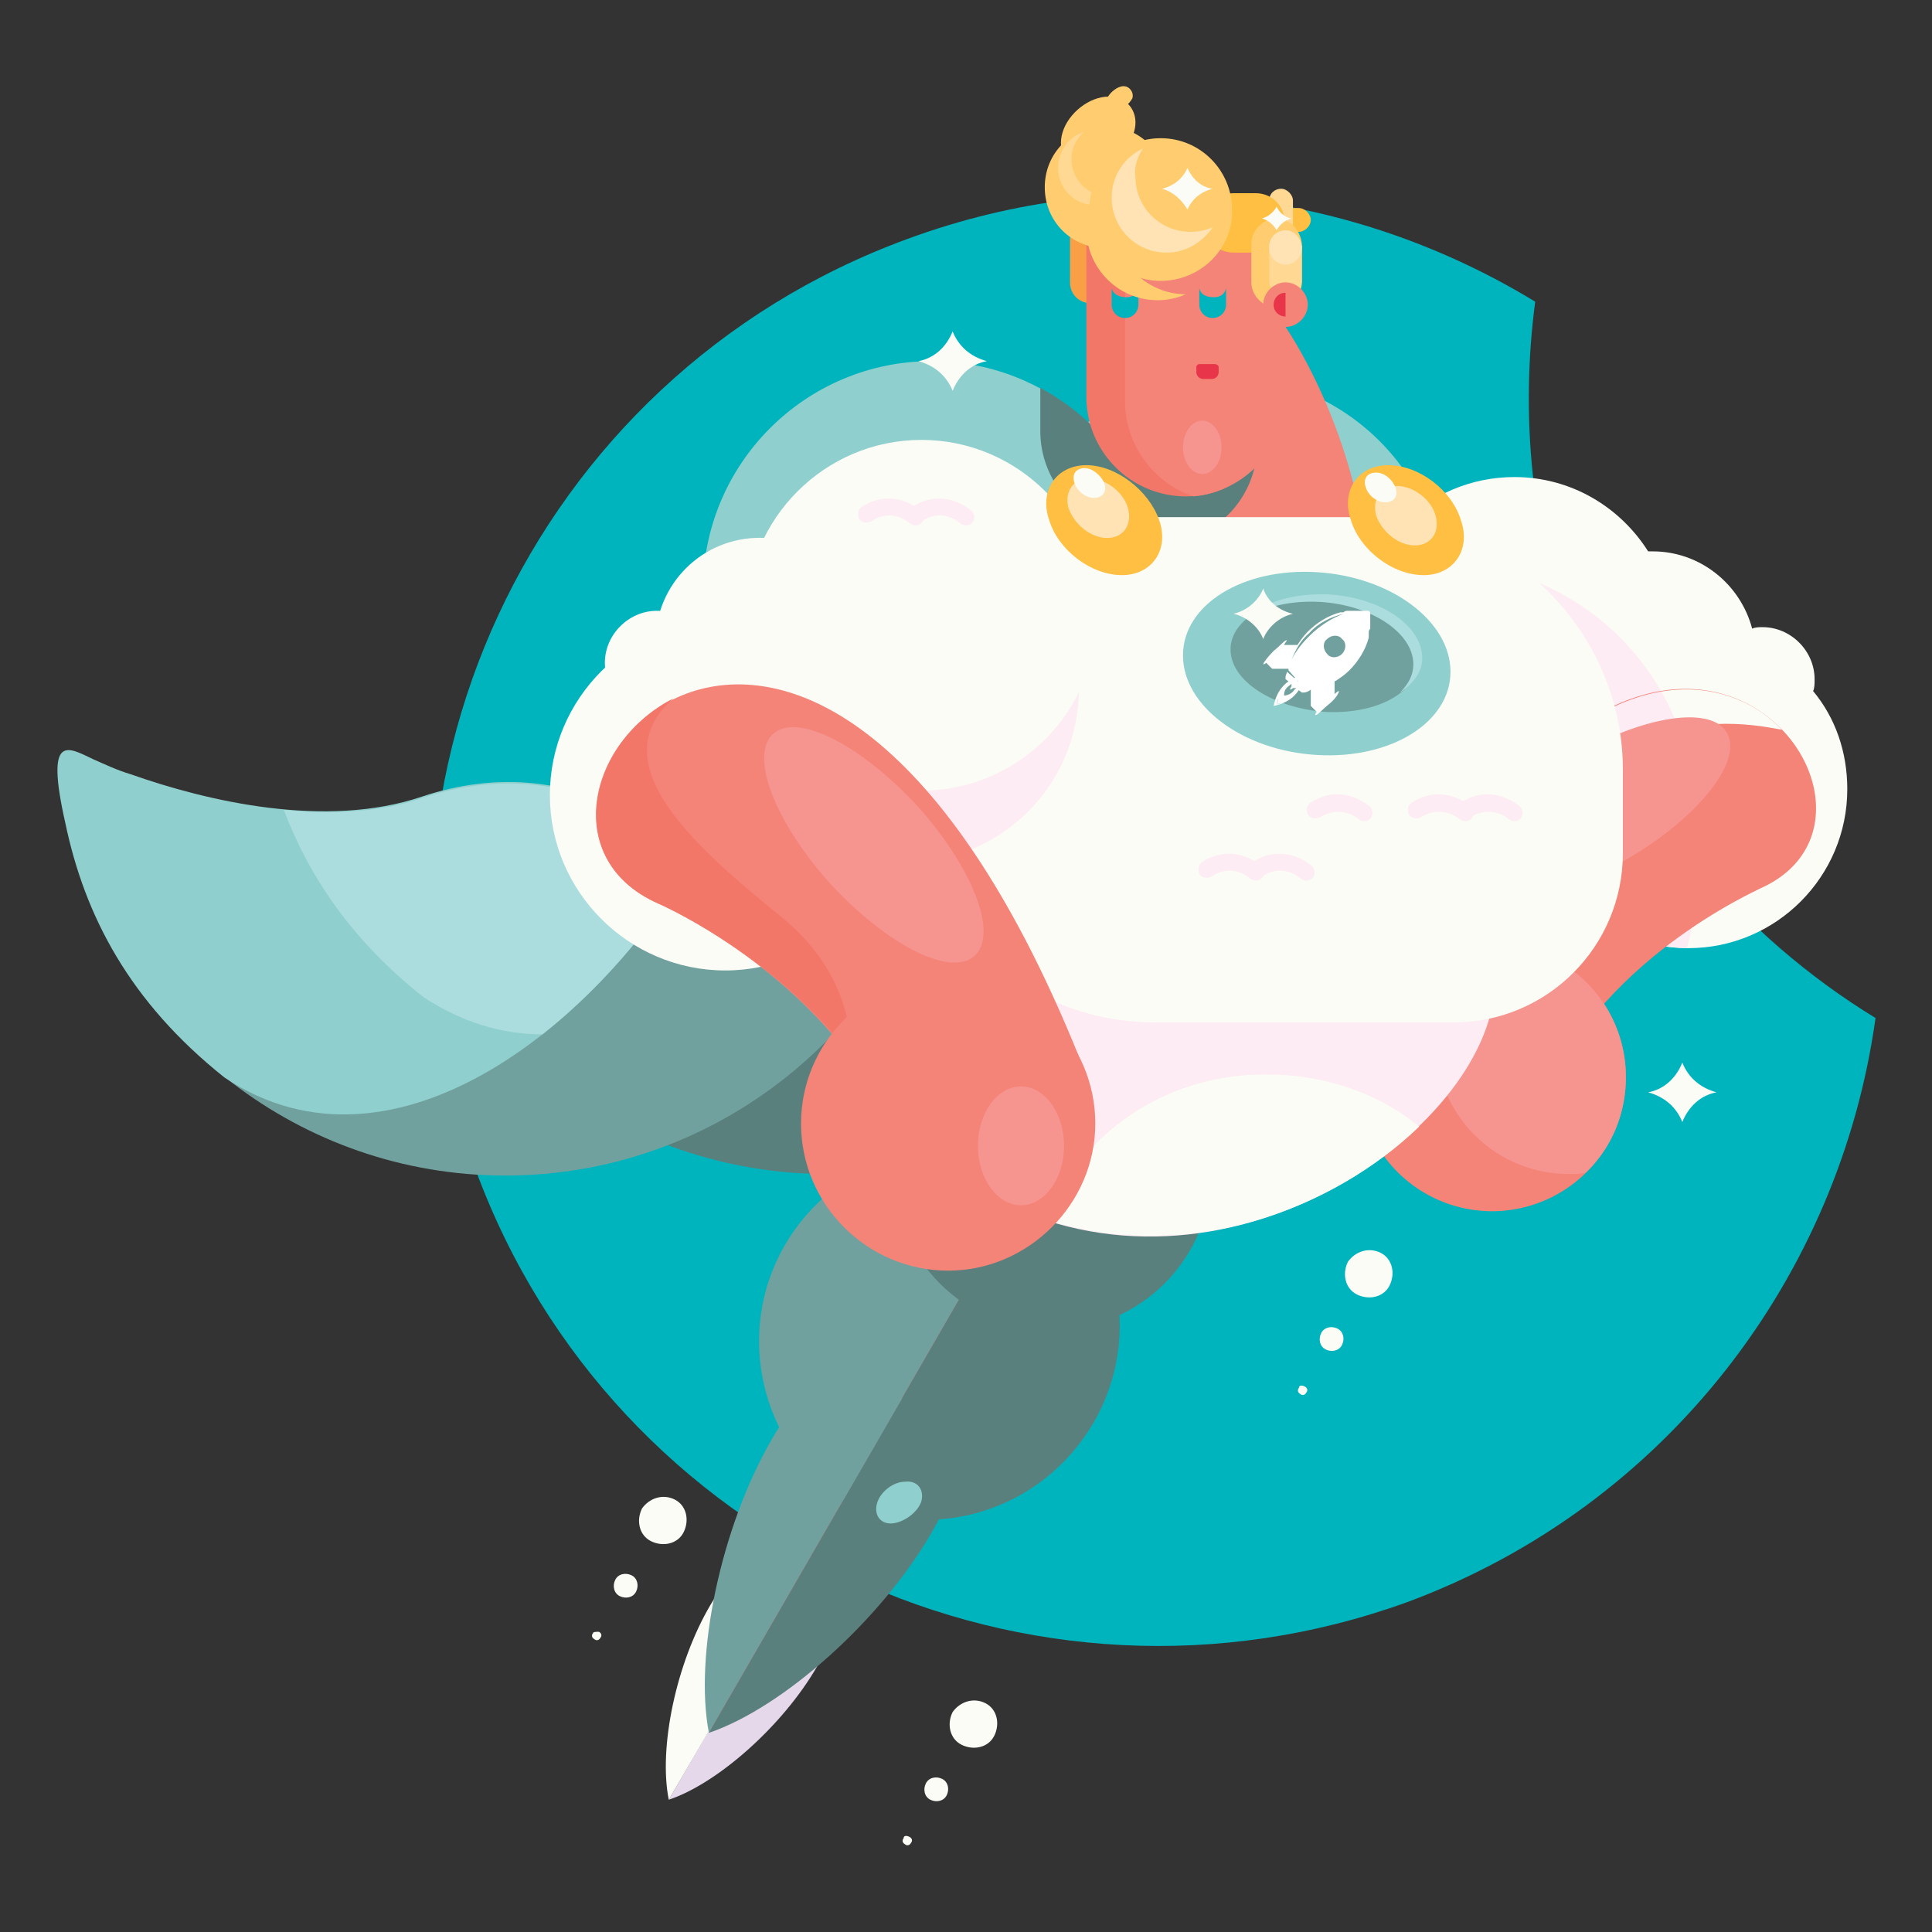 <svg xmlns="http://www.w3.org/2000/svg" xmlns:xlink="http://www.w3.org/1999/xlink" viewBox="0 0 130 130"><rect x="0" y="0" width="130" height="130" fill="#333333" stroke="none"/><style><![CDATA[.T{fill:#fbfcf6}.U{fill:#f48378}.V{fill:#5a807d}.W{fill:#febf42}.X{fill:#71a19e}.Y{fill:#8fcfcd}.Z{fill:#fdecf3}.a{fill:#ffe3b4}.b{fill:#f6948f}.c{fill:#ffcd6f}]]></style><g fill-rule="evenodd"><path d="M32 78.7c-9.3-25.3 3.7-53.3 29-62.6 14.6-5.4 30-3.3 42.3 4.2-1 7.6-.3 15.6 2.6 23.4 3.9 10.7 11.3 19.3 20.3 24.8-2.4 17.3-14 32.8-31.5 39.3C69.3 117 41.3 104 32 78.7z" fill="#00b4bd"/><path d="M45 121.1c3.3-1.1 7.7-5 10-9 2.3-3.9 1.6-6.5-1.3-6l-8.7 15z" fill="#e5d8ea"/><path d="M45 121.1c-.7-3.5.5-9.2 2.8-13.1s4.8-4.7 5.9-1.8L45 121.1z" class="T"/><path d="M68.5 87.1l-20.8 29.5 14.7-33.2z" fill="#de3445"/><path d="M87.4 14h-1.2c-.4 0-.8.4-.8.8s.4.8.8.8h1.2c.4 0 .8-.4.8-.8s-.4-.8-.8-.8z" class="W"/><path d="M85.4 13.5V15c0 .4.4.8.8.8s.8-.4.8-.8v-1.5c0-.4-.4-.8-.8-.8s-.8.3-.8.8z" fill="#ffd893"/><path d="M26.5 57.1C30.2 69.8 41.8 79 55.7 79c13.8 0 25.5-9.3 29.2-21.9H26.5z" class="V"/><path d="M4.9 57.1c3.6 12.7 15.3 22 29.1 22s25.5-9.3 29.2-21.9H4.9z" class="X"/><path d="M15.1 72.5c11.5 7.7 25.6-3.9 31.9-15.4h-1.5s-6.6-7-17.1-3.5c-6.5 2.2-14.5.3-19.6-1.5-1-.3-1.8-.7-2.5-1-1.7-.8-3.3-1.9-1.9 4.3 1.3 6.2 4.3 12 10.7 17.1z" class="Y"/><path d="M36.5 69.6c4.3-3.4 8-7.9 10.5-12.4h-1.5s-6.6-7-17.1-3.5c-2.9 1-6.2 1.1-9.3.8 1.7 4.5 4.6 8.8 9.4 12.6 2.6 1.7 5.3 2.5 8 2.5z" fill="#acddde"/><g class="Y"><path d="M82.3 55.1c-8.2 0-14.9-6.7-14.9-14.9s6.7-14.9 14.9-14.9S97.2 32 97.2 40.2s-6.7 14.9-14.9 14.9z"/><path d="M62.7,55.1c-8.5,0-15.4-6.9-15.4-15.4c0-8.5,6.9-15.4,15.4-15.4c8.5,0,15.4,6.9,15.4,15.4 C78.1,48.1,71.2,55.1,62.7,55.1z"/></g><path d="M70 26.1c3.7 2 6.5 5.4 7.6 9.5-.3 0-.6.1-.9.1A6.7 6.7 0 0 1 70 29v-2.9z" class="V"/><path d="M101.9 32.1c-5.9 0-10.7 4.8-10.7 10.7s4.8 10.7 10.7 10.7h1c.2 5.7 4.9 10.3 10.7 10.3 5.9 0 10.7-4.8 10.7-10.7 0-2.5-.8-4.8-2.3-6.6.1-.2.1-.5.1-.8 0-1.9-1.6-3.5-3.5-3.5-.2 0-.5 0-.7.1-.8-3-3.5-5.2-6.7-5.2h-.3c-1.9-3-5.2-5-9-5z" class="T"/><path d="M92.4 37.9c-.8 1.5-1.2 3.1-1.2 4.9 0 5.9 4.8 10.7 10.7 10.7h1c.2 5.7 4.9 10.2 10.6 10.3.3-1 .5-2.1.5-3.3v-5.6c0-9.4-7.7-17-17-17h-4.6z" class="Z"/><g class="U"><path d="M100.4 63.5a8.96 8.96 0 0 0-9 9 8.96 8.96 0 1 0 18 0 8.96 8.96 0 0 0-9-9z"/><path d="M118.4 59.8c12.8-5.6-9.5-32.4-26.2 10.3-1.2 3.1.3 6.7 3.5 7.9 3.1 1.2 6.7-.3 7.9-3.5 3.8-9.9 14.7-14.6 14.8-14.7zm1.5-10.7c-4.4-4.6-14.6-5.1-24 12.8 1.5 1.5 2.7 2.5 2.7 2.5s10.6-12.5 13.2-14.5c2.6-2.1 7.9-.8 8.1-.8z"/></g><path d="M100.4 63.5c-.4 0-.8 0-1.1.1-1.7 1.6-2.7 3.9-2.7 6.4a8.96 8.96 0 0 0 9 9c.4 0 .8 0 1.1-.1 1.7-1.6 2.7-3.9 2.7-6.4a8.96 8.96 0 0 0-9-9zm-1.6-3.9c1.1 1.9 5.9 1.1 10.7-1.8 4.8-2.8 7.8-6.6 6.7-8.5s-5.9-1.1-10.7 1.8c-4.8 2.8-7.8 6.6-6.7 8.5z" class="b"/><g class="V"><path d="M47.7 116.6c5-1.7 11.6-7.6 15-13.5s2.5-9.8-2-9l-13 22.5z"/><path d="M56.7 101c6.1 2.9 13.4.7 16.9-5.3 3.4-5.9 1.7-13.4-3.9-17.2l-13 22.5z"/></g><path d="M56.7 101c-5.5-3.8-7.3-11.3-3.9-17.2s10.8-8.1 16.9-5.3l-13 22.5z" class="X"/><path d="M70.8 89.5c-5.9 0-10.7-4.8-10.7-10.7s4.8-10.7 10.7-10.7 10.7 4.8 10.7 10.7-4.8 10.7-10.7 10.7z" class="V"/><path d="M76.1 51.8c-6.2 0-6.6 1.1-9.3 2.9 2.4 2.8 3.9 6.5 3.9 10.6 0 5.6-2.8 10.5-7 13.4 15.4 11.1 34.1-.6 36.6-10.5 2.2-8.8-18-16.4-24.2-16.4z" class="Z"/><path d="M70.5 82.1c9.6 3 19.3-.8 25-6.3-2.7-2.2-6.3-3.5-10.2-3.5-6.9-.1-12.8 4.1-14.8 9.8z" class="T"/><path d="M82.3 23.5c.7-.3 4.2-1.5 4.2-1.5S91 28.4 92 37.6l-18.2-.3 2.6-5.6-2.6 5.6 2.6-5.6 5.9-8.2z" class="U"/><path d="M81.5 23.5l3.1-1.1v7.5a6.7 6.7 0 0 1-6.7 6.7c-1.4 0-2.7-.4-3.8-1.2l7.4-11.9z" class="V"/><path d="M92.2 34.8H72.1c-6.3 0-11.4 5.1-11.4 11.4v5.6c0 9.4 7.7 17 17 17h20.1c6.3 0 11.4-5.1 11.4-11.4v-5.6c0-9.3-7.7-17-17-17z" class="T"/><path d="M66.8 36.1c-3.7 1.9-6.2 5.8-6.2 10.1v5.6c0 2.2.4 4.2 1.2 6.2 6.1-.5 10.8-5.5 10.8-11.7 0-4.3-2.3-8.1-5.8-10.2z" class="Z"/><path d="M73.4 13.5c-.8 0-1.4.6-1.4 1.4V19c0 .8.6 1.4 1.4 1.4s1.4-.6 1.4-1.4v-4.1c0-.8-.6-1.4-1.4-1.4z" fill="#f9a046"/><path d="M86.5 15.1H73.1v11.6a6.7 6.7 0 0 0 6.7 6.7c1 0 1.9-.2 2.7-.6-2-1.2-3.4-3.3-3.4-5.8V15.4h7.4v-.3z" fill="#f37769"/><path d="M80.3 33.4c3.4-.3 6.2-3.2 6.2-6.7V15.4H75.7V27c0 2.9 1.9 5.5 4.6 6.4z" class="U"/><path d="M84.5 13H83c-1.1 0-2 .9-2 2s.9 2 2 2h1.4c1.1 0 2-.9 2-2 .1-1.1-.8-2-1.9-2z" class="W"/><path d="M85.9 14.7c-.9 0-1.7.8-1.7 1.7V19c0 .9.8 1.7 1.7 1.7s1.7-.8 1.7-1.7v-2.6c-.1-.9-.8-1.7-1.7-1.7zm-11.5 2c-2.3 0-4.1-1.8-4.1-4.1s1.8-4.1 4.1-4.1 4.1 1.8 4.1 4.1-1.9 4.1-4.1 4.1z" class="c"/><path d="M80.7 19.4v1.1c0 .5.4.9.9.9s.9-.4.9-.9v-1.1c-.1.4-.4.6-.8.6-.6 0-.9-.2-1-.6zm-5.9 0v1.1c0 .5.4.9.9.9s.9-.4.9-.9v-1.1c-.1.4-.4.6-.8.6-.5 0-.9-.2-1-.6z" fill="#00b4bd"/><path d="M88.6 38.5c-5-.3-9 2.2-9 5.6s4 6.4 9 6.7 9-2.2 9-5.6-4-6.4-9-6.7z" class="Y"/><path d="M89.1 40.3c-3.5-.2-6.3 1.3-6.3 3.4s2.8 3.9 6.3 4.2c3.5.2 6.3-1.3 6.3-3.4-.1-2.1-2.9-4-6.3-4.2z" class="X"/><g class="T"><path d="M62 53.2c-6.5 0-11.8-5.3-11.8-11.8S55.5 29.6 62 29.6s11.8 5.3 11.8 11.8S68.5 53.2 62 53.2z"/><path d="M48.8 65.3C42.3 65.3 37 60 37 53.5s5.3-11.8 11.8-11.8S60.6 47 60.6 53.5s-5.3 11.8-11.8 11.8z"/></g><path d="M47.7 116.6c-1-5.2.8-13.8 4.2-19.7s7.2-7 8.8-2.8l-13 22.5z" class="X"/><path d="M81.7 24.5h-1c-.1 0-.2.1-.2.2v.3a.47.47 0 0 0 .5.5h.5a.47.47 0 0 0 .5-.5v-.3c0-.1-.1-.2-.3-.2z" fill="#e83549"/><path d="M93.4 31.3c-2 0-3.2 1.7-2.5 3.7.6 2 2.8 3.7 4.9 3.7 2 0 3.2-1.7 2.5-3.7-.6-2-2.8-3.7-4.9-3.7z" class="W"/><path d="M94 32.7c-1.1 0-1.7.9-1.4 2 .4 1.1 1.5 2 2.6 2s1.7-.9 1.4-2-1.5-2-2.6-2z" class="a"/><path d="M73.1 31.3c-2 0-3.2 1.7-2.5 3.7.6 2 2.8 3.7 4.9 3.7 2 0 3.2-1.7 2.5-3.7s-2.9-3.7-4.9-3.7z" class="W"/><path d="M73.3 32.2c-1.1 0-1.7.9-1.4 2 .4 1.1 1.5 2 2.6 2s1.7-.9 1.4-2-1.5-2-2.6-2z" class="a"/><g class="c"><path d="M74.6 6.5c-1.3 0-2.7 1.1-3.1 2.4s.3 2.4 1.7 2.4c1.3 0 2.7-1.1 3.1-2.4s-.4-2.4-1.7-2.4z"/><path d="M75.6 5.8c-.4 0-.9.4-1.1.8-.1.4.1.8.6.8.4 0 .9-.4 1.1-.8.1-.4-.2-.8-.6-.8z"/></g><path d="M72.9 8.9c-1 .3-1.7 1.3-1.7 2.4 0 1.4 1.1 2.5 2.5 2.5.7 0 1.3-.3 1.7-.7-.3.1-.5.1-.8.1-1.4 0-2.5-1.1-2.5-2.5 0-.7.3-1.3.8-1.8zm13.6 6.6a1.11 1.11 0 0 0-1.1 1.1v2.3a1.11 1.11 0 0 0 1.1 1.1 1.11 1.11 0 0 0 1.1-1.1v-2.3c-.1-.6-.5-1.1-1.1-1.1z" fill="#ffd893"/><path d="M89.4 40c-2.3-.1-4.3.5-5.4 1.5 1.2-.7 2.9-1.1 4.8-1 3.5.2 6.3 2.1 6.3 4.2 0 .7-.3 1.3-.9 1.9.9-.6 1.5-1.4 1.5-2.3 0-2.2-2.8-4.1-6.3-4.3z" fill="#acddde"/><g class="T"><circle transform="matrix(.982 -.189 .189 .982 -7.24 10.425)" cx="51.1" cy="43.2" r="7"/><path d="M44.2 48.1c-1.9 0-3.5-1.6-3.5-3.5s1.6-3.5 3.5-3.5 3.5 1.6 3.5 3.5-1.6 3.5-3.5 3.5z"/></g><path d="M62 101c.2-.8-.3-1.4-1.1-1.3-.8 0-1.7.7-1.9 1.5s.3 1.4 1.1 1.3 1.7-.8 1.9-1.5z" class="Y"/><g class="c"><path d="M78.1 18.9c-2.7 0-4.8-2.2-4.8-4.8 0-2.7 2.2-4.8 4.8-4.8 2.7 0 4.8 2.2 4.8 4.8.1 2.6-2.1 4.8-4.8 4.8z"/><path d="M80 19.7a4.65 4.65 0 0 1-2.1.5c-2.7 0-4.8-2.2-4.8-4.8s2.1-4.8 4.7-4.8C76.2 11.4 75 13 75 15c0 2.7 2.2 4.8 4.8 4.8l.2-.1z"/></g><path d="M76.9 10c-1.3.6-2.1 1.9-2.1 3.3 0 2 1.6 3.7 3.7 3.7 1.3 0 2.4-.7 3.1-1.7-.5.2-1 .3-1.5.3-2 0-3.7-1.6-3.7-3.7-.1-.6.1-1.3.5-1.9z" class="a"/><g class="T"><path d="M45.4 100.9c.8.4 1 1.4.6 2.2s-1.4 1-2.2.6-1-1.4-.6-2.2c.5-.7 1.4-1 2.2-.6zm-5.1 8.9c.2.1.2.3.1.4-.1.2-.3.2-.4.1-.2-.1-.2-.3-.1-.4 0-.1.2-.1.4-.1zm2.5-2.7c-.2.4-.7.5-1.1.3s-.5-.7-.3-1.1.7-.5 1.1-.3.5.7.3 1.1z"/><use xlink:href="#B"/><use xlink:href="#B" x="26.6" y="-30.3"/><path d="M61.8 24.3c1.1-.2 1.9-1 2.3-2 .4 1 1.2 1.7 2.3 2-1.1.2-1.9 1-2.3 2-.4-1-1.2-1.7-2.3-2zm16.4-11.6c.8-.2 1.4-.7 1.7-1.4.3.7.9 1.3 1.7 1.4-.8.2-1.4.7-1.7 1.4-.4-.7-1-1.2-1.7-1.4zm32.7 60.8c1.1-.2 1.9-1 2.3-2 .4 1 1.2 1.7 2.3 2-1.1.2-1.9 1-2.3 2-.4-1-1.2-1.7-2.3-2z"/></g><path d="M86.5,22c-0.8,0-1.5-0.7-1.5-1.5c0-0.8,0.7-1.5,1.5-1.5c0.8,0,1.5,0.7,1.5,1.5C88,21.3,87.3,22,86.5,22z" class="U"/><path d="M86.5 21.3c-.4 0-.8-.3-.8-.8 0-.4.3-.8.8-.8v1.6z" fill="#e83549"/><path d="M86.5 15.5a1.11 1.11 0 0 0-1.1 1.1v.1a1.11 1.11 0 0 0 1.1 1.1 1.11 1.11 0 0 0 1.1-1.1v-.1c-.1-.6-.5-1.1-1.1-1.1z" class="a"/><path d="M84.9 14.7a1.59 1.59 0 0 0 1-.8c.2.4.5.7 1 .8a1.59 1.59 0 0 0-1 .8 1.59 1.59 0 0 0-1-.8z" class="T"/><g class="Z"><use xlink:href="#C"/><path d="M98.2 55.1a.61.61 0 0 0 .8 0 .61.61 0 0 0 0-.8s-1.8-1.7-4-.3c-.3.2-.3.5-.2.8.2.3.5.3.8.2 1.4-.9 2.6.1 2.6.1z"/><use xlink:href="#C" x="-10.1"/><use xlink:href="#D"/><use xlink:href="#D" x="-3.4"/><use xlink:href="#D" x="-22.9" y="-23.9"/><use xlink:href="#D" x="-26.3" y="-23.9"/></g><path d="M44.3 60.8C30.2 54.6 54.6 25.3 73 72.1c1.3 3.4-.4 7.3-3.8 8.7-3.4 1.3-7.3-.4-8.7-3.8-4.2-11-16.2-16.2-16.2-16.2z" class="U"/><path d="M44.3 60.8c-6.6-2.9-4.7-10.9 1-13.8-5 4.4 1.6 10.1 7.4 14.8 4 3.3 4.6 7.2 4.6 9.3-5.3-7-13-10.3-13-10.3z" fill="#f37769"/><path d="M52 49.4c-1.6 1.5.2 6 3.9 10.1 3.8 4.1 8.1 6.3 9.7 4.8s-.2-6-3.9-10.1c-3.8-4.1-8.1-6.3-9.7-4.8z" class="b"/><path d="M63.8 85.5c-5.4 0-9.9-4.4-9.9-9.9 0-5.4 4.4-9.9 9.9-9.9 5.4 0 9.9 4.4 9.9 9.9 0 5.4-4.5 9.9-9.9 9.9z" class="U"/><path d="M68.7 81.1c-1.6 0-2.9-1.8-2.9-4s1.3-4 2.9-4 2.9 1.8 2.9 4-1.3 4-2.9 4zm12.2-49.2c-.7 0-1.3-.8-1.3-1.8s.6-1.8 1.3-1.8 1.3.8 1.3 1.8-.6 1.8-1.3 1.8z" class="b"/><path d="M92.6 31.8c-.6 0-.9.4-.7 1s.8 1 1.3 1c.6 0 .9-.4.7-1-.2-.5-.7-1-1.3-1zM73 31.5c-.6 0-.9.4-.7 1s.8 1 1.3 1c.6 0 .9-.4.7-1-.2-.5-.8-1-1.3-1zm10 9.8c.9-.2 1.7-.9 2-1.7.3.9 1.1 1.5 2 1.7-.9.2-1.7.9-2 1.7-.3-.8-1.1-1.5-2-1.7z" class="T"/></g><g fill="#fff"><path d="M86.4 46.1c-.4.4-.6.9-.7 1.4.5-.1 1-.3 1.4-.7s.6-.9.7-1.4c-.5.1-1 .3-1.4.7zm-.5 1.3c0-.1.1-.3.1-.4 0 .1 0 .2-.1.4.2-.1.3-.1.4-.1-.2 0-.3.1-.4.1zm.5-.6c0-.3.1-.5.4-.7.2-.2.5-.3.7-.4 0 .3-.1.5-.4.7-.1.2-.4.4-.7.4z"/><path d="M92.2 41.3c0-.1 0-.1-.1-.2h-1.4c-.1 0-.2 0-.3.1h-.2c-.8.2-1.6.7-2.2 1.3-.3.3-.5.6-.7.9h-.9c.1-.2.2-.3.2-.3-.1-.1-.4.3-.9.7-.4.4-.7.8-.7.9 0 0 .1 0 .2-.1l.4.4h1.1v.1l.7.8-.8-.7c0 .1-.1.2-.1.4v.1l.4.3v.2c-.1.1-.1.2-.1.2s.1 0 .2-.1h.2l.4.3h.1c.2 0 .4-.1.5-.2v1.1l.4.4c-.1.1-.1.2-.1.2.1.1.4-.3.9-.7s.7-.8.7-.9c0 0-.1 0-.3.2v-.9l-.6.3c.2-.1.5-.2.7-.3.3-.2.6-.4.9-.7.6-.6 1.1-1.4 1.3-2.2v-.3c0-.1 0-.2.1-.3v-1zm-4.1 1.5c-.5.5-.9 1-1.2 1.6.3-.7.6-1.3 1.2-1.8.6-.7 1.5-1.1 2.3-1.3-.8.3-1.6.8-2.3 1.5zm2.2 1.2c-.3.3-.8.3-1 0-.3-.3-.3-.8 0-1 .3-.3.8-.3 1 0 .3.2.3.7 0 1z"/><path d="M90.8 42.5c0 .1 0 .3-.1.3h-.2c-.1 0-.1 0-.2-.1 0 0-.1-.1-.1-.2v-.2c.1-.1.2-.2.3-.1-.1 0-.2.1-.2.2s0 .2.1.3.2.1.3.1c.1-.1.1-.2.1-.3z"/></g><defs ><path id="B" d="M66.3 114.6c.8.4 1 1.4.6 2.2s-1.4 1-2.2.6-1-1.4-.6-2.2c.5-.7 1.4-1 2.2-.6zm-5.1 9c.2.1.2.3.1.4-.1.2-.3.2-.4.1-.2-.1-.2-.3-.1-.4 0-.2.2-.2.4-.1zm2.5-2.8c-.2.4-.7.5-1.1.3s-.5-.7-.3-1.1.7-.5 1.1-.3.5.7.3 1.1z"/><path id="C" d="M101.5 55.1a.61.61 0 0 0 .8 0 .61.61 0 0 0 0-.8s-1.8-1.7-4-.3c-.3.2-.3.5-.2.8.2.3.5.3.8.2 1.5-.9 2.6.1 2.6.1z"/><path id="D" d="M87.5 59.1a.61.61 0 0 0 .8 0 .61.61 0 0 0 0-.8s-1.8-1.7-4-.3c-.3.2-.3.5-.2.8.2.3.5.3.8.2 1.4-1 2.6.1 2.6.1z"/></defs></svg>